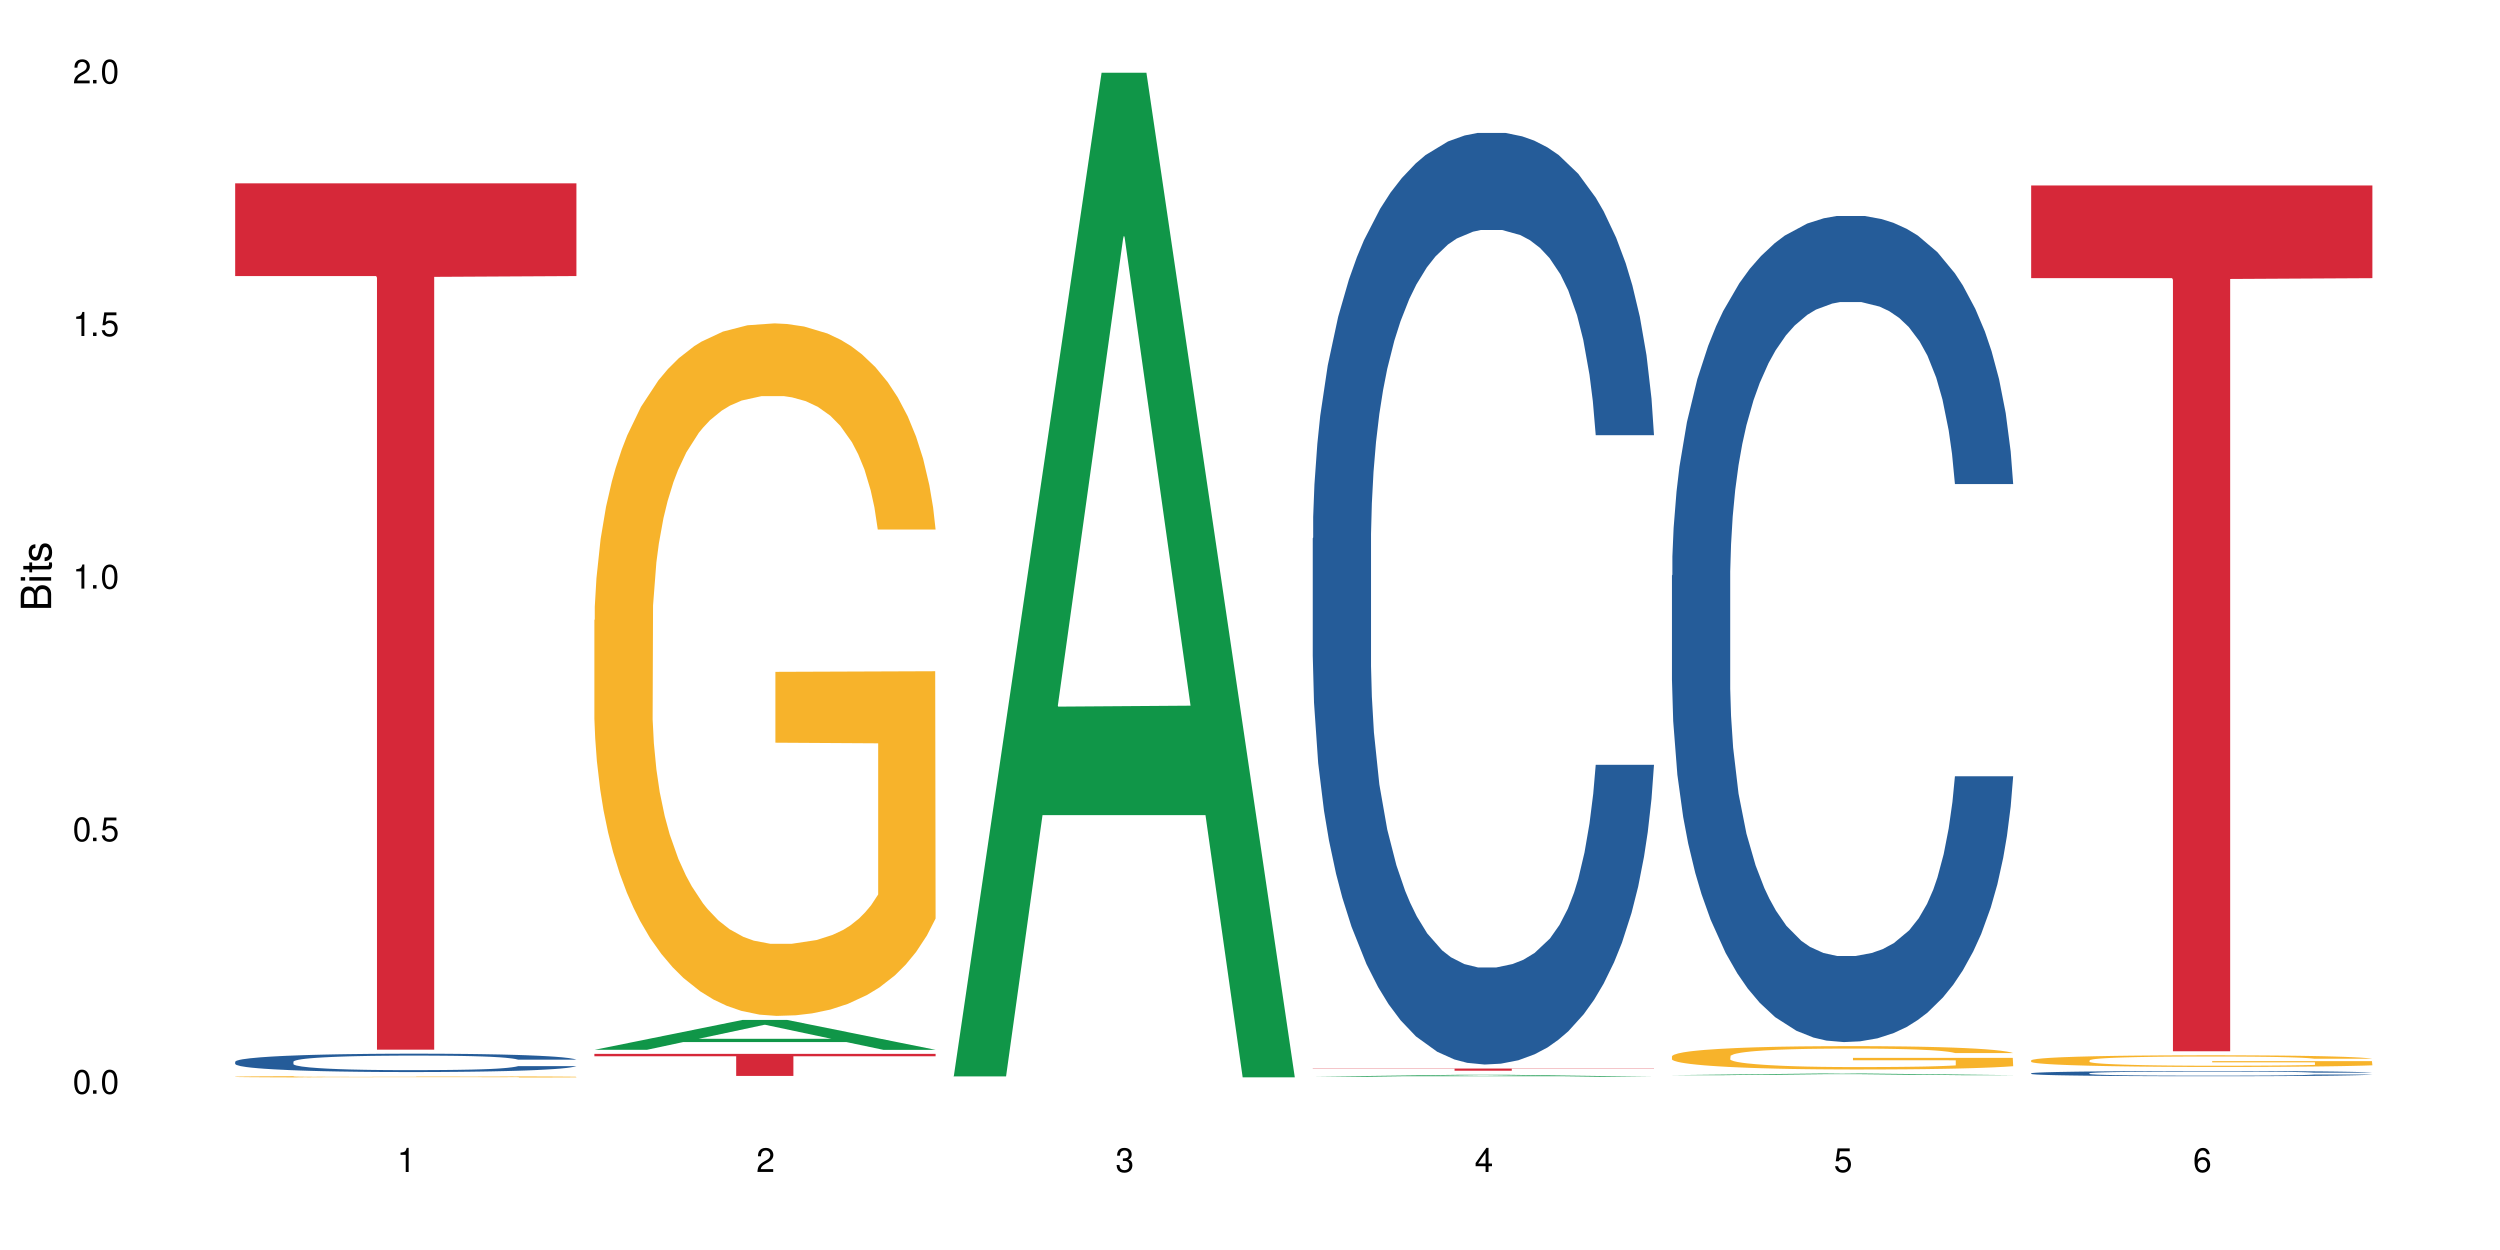 <?xml version="1.0" encoding="UTF-8"?>
<svg xmlns="http://www.w3.org/2000/svg" xmlns:xlink="http://www.w3.org/1999/xlink" width="720" height="360" viewBox="0 0 720 360">
<defs>
<g>
<g id="glyph-0-0">
</g>
<g id="glyph-0-1">
<path d="M 2.641 -6.938 C 2 -6.938 1.422 -6.656 1.078 -6.172 C 0.641 -5.562 0.406 -4.641 0.406 -3.359 C 0.406 -1.016 1.188 0.219 2.641 0.219 C 4.078 0.219 4.859 -1.016 4.859 -3.297 C 4.859 -4.641 4.656 -5.547 4.203 -6.172 C 3.844 -6.656 3.281 -6.938 2.641 -6.938 Z M 2.641 -6.188 C 3.547 -6.188 4 -5.25 4 -3.375 C 4 -1.406 3.562 -0.484 2.625 -0.484 C 1.734 -0.484 1.281 -1.438 1.281 -3.344 C 1.281 -5.25 1.734 -6.188 2.641 -6.188 Z M 2.641 -6.188 "/>
</g>
<g id="glyph-0-2">
<path d="M 1.828 -1 L 0.828 -1 L 0.828 0 L 1.828 0 Z M 1.828 -1 "/>
</g>
<g id="glyph-0-3">
<path d="M 4.562 -6.797 L 1.062 -6.797 L 0.547 -3.094 L 1.328 -3.094 C 1.719 -3.562 2.047 -3.734 2.578 -3.734 C 3.484 -3.734 4.062 -3.109 4.062 -2.094 C 4.062 -1.125 3.484 -0.531 2.578 -0.531 C 1.828 -0.531 1.375 -0.906 1.188 -1.672 L 0.328 -1.672 C 0.453 -1.109 0.547 -0.844 0.75 -0.594 C 1.125 -0.078 1.828 0.219 2.594 0.219 C 3.969 0.219 4.922 -0.781 4.922 -2.219 C 4.922 -3.562 4.031 -4.484 2.719 -4.484 C 2.25 -4.484 1.859 -4.359 1.469 -4.062 L 1.734 -5.969 L 4.562 -5.969 Z M 4.562 -6.797 "/>
</g>
<g id="glyph-0-4">
<path d="M 2.484 -4.938 L 2.484 0 L 3.328 0 L 3.328 -6.938 L 2.766 -6.938 C 2.469 -5.875 2.281 -5.734 0.984 -5.562 L 0.984 -4.938 Z M 2.484 -4.938 "/>
</g>
<g id="glyph-0-5">
<path d="M 4.859 -0.828 L 1.281 -0.828 C 1.359 -1.406 1.672 -1.781 2.5 -2.281 L 3.469 -2.828 C 4.406 -3.344 4.906 -4.062 4.906 -4.906 C 4.906 -5.484 4.672 -6.031 4.266 -6.406 C 3.859 -6.766 3.375 -6.938 2.719 -6.938 C 1.859 -6.938 1.219 -6.625 0.844 -6.031 C 0.609 -5.672 0.5 -5.234 0.484 -4.531 L 1.328 -4.531 C 1.359 -5.016 1.406 -5.281 1.531 -5.516 C 1.75 -5.938 2.188 -6.203 2.703 -6.203 C 3.469 -6.203 4.031 -5.641 4.031 -4.891 C 4.031 -4.344 3.719 -3.859 3.125 -3.516 L 2.234 -3 C 0.812 -2.172 0.406 -1.531 0.328 -0.016 L 4.859 -0.016 Z M 4.859 -0.828 "/>
</g>
<g id="glyph-0-6">
<path d="M 2.125 -3.188 L 2.578 -3.188 C 3.5 -3.188 3.984 -2.766 3.984 -1.922 C 3.984 -1.062 3.469 -0.531 2.594 -0.531 C 1.656 -0.531 1.203 -1 1.156 -2.016 L 0.312 -2.016 C 0.344 -1.453 0.438 -1.094 0.609 -0.781 C 0.953 -0.109 1.625 0.219 2.547 0.219 C 3.953 0.219 4.859 -0.625 4.859 -1.938 C 4.859 -2.828 4.516 -3.297 3.703 -3.594 C 4.344 -3.844 4.656 -4.328 4.656 -5.031 C 4.656 -6.219 3.875 -6.938 2.578 -6.938 C 1.203 -6.938 0.484 -6.172 0.453 -4.703 L 1.297 -4.703 C 1.312 -5.125 1.344 -5.359 1.453 -5.578 C 1.641 -5.969 2.062 -6.203 2.594 -6.203 C 3.344 -6.203 3.797 -5.75 3.797 -5 C 3.797 -4.516 3.609 -4.219 3.25 -4.047 C 3.016 -3.953 2.703 -3.922 2.125 -3.906 Z M 2.125 -3.188 "/>
</g>
<g id="glyph-0-7">
<path d="M 3.141 -1.672 L 3.141 0 L 3.984 0 L 3.984 -1.672 L 4.984 -1.672 L 4.984 -2.438 L 3.984 -2.438 L 3.984 -6.938 L 3.359 -6.938 L 0.266 -2.578 L 0.266 -1.672 Z M 3.141 -2.438 L 1 -2.438 L 3.141 -5.5 Z M 3.141 -2.438 "/>
</g>
<g id="glyph-0-8">
<path d="M 4.781 -5.125 C 4.609 -6.266 3.891 -6.938 2.844 -6.938 C 2.094 -6.938 1.422 -6.578 1.031 -5.953 C 0.594 -5.266 0.406 -4.422 0.406 -3.172 C 0.406 -2 0.578 -1.25 0.984 -0.641 C 1.359 -0.078 1.953 0.219 2.703 0.219 C 3.984 0.219 4.922 -0.75 4.922 -2.094 C 4.922 -3.375 4.062 -4.281 2.844 -4.281 C 2.172 -4.281 1.641 -4.031 1.281 -3.516 C 1.281 -5.234 1.828 -6.188 2.797 -6.188 C 3.391 -6.188 3.797 -5.797 3.938 -5.125 Z M 2.734 -3.531 C 3.547 -3.531 4.062 -2.953 4.062 -2.031 C 4.062 -1.156 3.484 -0.531 2.703 -0.531 C 1.922 -0.531 1.328 -1.188 1.328 -2.078 C 1.328 -2.938 1.906 -3.531 2.734 -3.531 Z M 2.734 -3.531 "/>
</g>
<g id="glyph-1-0">
</g>
<g id="glyph-1-1">
<path d="M 0 -0.953 L 0 -4.891 C 0 -5.719 -0.234 -6.344 -0.734 -6.797 C -1.188 -7.234 -1.812 -7.469 -2.5 -7.469 C -3.547 -7.469 -4.188 -7 -4.625 -5.875 C -4.984 -6.688 -5.625 -7.094 -6.531 -7.094 C -7.172 -7.094 -7.734 -6.859 -8.141 -6.391 C -8.562 -5.922 -8.75 -5.344 -8.75 -4.5 L -8.75 -0.953 Z M -4.984 -2.062 L -7.766 -2.062 L -7.766 -4.219 C -7.766 -4.844 -7.688 -5.203 -7.453 -5.5 C -7.219 -5.812 -6.859 -5.969 -6.375 -5.969 C -5.891 -5.969 -5.531 -5.812 -5.297 -5.5 C -5.062 -5.203 -4.984 -4.844 -4.984 -4.219 Z M -0.984 -2.062 L -4 -2.062 L -4 -4.781 C -4 -5.766 -3.438 -6.359 -2.484 -6.359 C -1.547 -6.359 -0.984 -5.766 -0.984 -4.781 Z M -0.984 -2.062 "/>
</g>
<g id="glyph-1-2">
<path d="M -6.281 -1.797 L -6.281 -0.797 L 0 -0.797 L 0 -1.797 Z M -8.75 -1.797 L -8.75 -0.797 L -7.484 -0.797 L -7.484 -1.797 Z M -8.75 -1.797 "/>
</g>
<g id="glyph-1-3">
<path d="M -6.281 -3.047 L -6.281 -2.016 L -8.016 -2.016 L -8.016 -1.016 L -6.281 -1.016 L -6.281 -0.172 L -5.469 -0.172 L -5.469 -1.016 L -0.719 -1.016 C -0.078 -1.016 0.281 -1.453 0.281 -2.234 C 0.281 -2.5 0.25 -2.719 0.188 -3.047 L -0.641 -3.047 C -0.609 -2.906 -0.594 -2.766 -0.594 -2.562 C -0.594 -2.141 -0.719 -2.016 -1.156 -2.016 L -5.469 -2.016 L -5.469 -3.047 Z M -6.281 -3.047 "/>
</g>
<g id="glyph-1-4">
<path d="M -4.531 -5.25 C -5.766 -5.25 -6.469 -4.422 -6.469 -2.969 C -6.469 -1.516 -5.719 -0.562 -4.547 -0.562 C -3.562 -0.562 -3.094 -1.062 -2.734 -2.562 L -2.516 -3.484 C -2.344 -4.188 -2.094 -4.469 -1.641 -4.469 C -1.047 -4.469 -0.641 -3.875 -0.641 -3 C -0.641 -2.453 -0.797 -2 -1.062 -1.75 C -1.25 -1.594 -1.422 -1.531 -1.875 -1.469 L -1.875 -0.406 C -0.422 -0.453 0.281 -1.266 0.281 -2.922 C 0.281 -4.5 -0.5 -5.516 -1.719 -5.516 C -2.656 -5.516 -3.172 -4.984 -3.469 -3.734 L -3.703 -2.766 C -3.891 -1.953 -4.156 -1.609 -4.594 -1.609 C -5.188 -1.609 -5.547 -2.125 -5.547 -2.938 C -5.547 -3.75 -5.203 -4.172 -4.531 -4.203 Z M -4.531 -5.25 "/>
</g>
</g>
</defs>
<rect x="-72" y="-36" width="864" height="432" fill="rgb(100%, 100%, 100%)" fill-opacity="1"/>
<path fill-rule="nonzero" fill="rgb(14.51%, 36.078%, 60%)" fill-opacity="1" d="M 67.73 305.766 L 67.852 305.762 L 67.852 305.645 L 68.211 305.461 L 69.051 305.23 L 69.887 305.07 L 72.047 304.785 L 75.043 304.508 L 78.156 304.297 L 80.434 304.172 L 82.473 304.074 L 87.145 303.895 L 90.145 303.805 L 93.379 303.723 L 97.332 303.641 L 100.211 303.594 L 106.684 303.516 L 111.477 303.48 L 115.191 303.465 L 123.223 303.465 L 128.016 303.484 L 131.492 303.512 L 135.324 303.547 L 138.562 303.594 L 144.195 303.699 L 149.227 303.832 L 151.504 303.91 L 155.102 304.062 L 157.855 304.207 L 159.773 304.332 L 161.934 304.508 L 163.848 304.727 L 165.289 304.973 L 166.008 305.18 L 149.227 305.18 L 148.391 304.988 L 147.43 304.84 L 145.633 304.641 L 143.836 304.5 L 141.316 304.359 L 139.039 304.27 L 135.926 304.176 L 133.168 304.117 L 130.293 304.074 L 127.535 304.047 L 122.262 304.016 L 116.148 304.016 L 113.871 304.027 L 109.199 304.066 L 106.684 304.098 L 103.086 304.168 L 100.57 304.23 L 97.574 304.328 L 95.535 304.41 L 93.02 304.535 L 91.223 304.645 L 89.184 304.805 L 87.984 304.926 L 86.906 305.059 L 85.949 305.219 L 85.23 305.391 L 84.75 305.566 L 84.508 305.742 L 84.508 306.488 L 84.75 306.664 L 85.348 306.867 L 86.906 307.16 L 89.184 307.418 L 91.82 307.621 L 94.336 307.766 L 95.777 307.832 L 97.691 307.91 L 100.688 308.008 L 105.004 308.102 L 107.52 308.141 L 111.355 308.18 L 115.312 308.199 L 120.586 308.199 L 125.258 308.18 L 128.375 308.156 L 131.609 308.117 L 136.043 308.035 L 138.801 307.957 L 141.199 307.867 L 142.996 307.773 L 144.195 307.695 L 145.992 307.547 L 147.43 307.383 L 148.508 307.215 L 149.227 307.051 L 166.008 307.051 L 165.289 307.242 L 164.207 307.43 L 163.129 307.57 L 161.453 307.742 L 159.535 307.891 L 156.777 308.059 L 154.5 308.172 L 151.504 308.293 L 148.75 308.383 L 145.754 308.465 L 141.316 308.562 L 138.441 308.609 L 135.324 308.652 L 131.609 308.691 L 126.938 308.727 L 121.902 308.746 L 117.227 308.75 L 112.195 308.742 L 108.48 308.723 L 103.566 308.676 L 97.453 308.59 L 93.02 308.5 L 89.543 308.406 L 86.547 308.309 L 83.191 308.18 L 78.875 307.969 L 76.238 307.805 L 74.441 307.668 L 72.406 307.48 L 70.969 307.312 L 69.289 307.039 L 68.09 306.699 L 67.73 306.434 Z M 67.73 305.766 "/>
<path fill-rule="nonzero" fill="rgb(96.863%, 70.196%, 16.863%)" fill-opacity="1" d="M 67.73 310.094 L 67.852 310.094 L 67.852 310.086 L 68.332 310.066 L 69.527 310.043 L 71.086 310.023 L 72.766 310.008 L 73.844 310 L 75.641 309.988 L 77.199 309.98 L 81.152 309.965 L 86.188 309.945 L 88.945 309.941 L 92.059 309.934 L 96.496 309.926 L 98.531 309.922 L 104.766 309.918 L 111.836 309.914 L 128.133 309.914 L 134.848 309.918 L 138.68 309.922 L 141.676 309.926 L 144.793 309.93 L 148.629 309.938 L 152.223 309.949 L 155.102 309.957 L 157.977 309.969 L 160.375 309.98 L 162.41 309.996 L 164.207 310.012 L 165.289 310.023 L 166.008 310.039 L 149.348 310.039 L 148.391 310.023 L 147.309 310.016 L 145.512 310 L 141.918 309.984 L 138.562 309.977 L 135.684 309.969 L 132.09 309.965 L 128.613 309.961 L 124.66 309.957 L 115.91 309.957 L 110.156 309.961 L 106.801 309.961 L 104.406 309.965 L 101.047 309.973 L 99.012 309.977 L 97.812 309.98 L 94.219 309.992 L 91.82 310 L 90.504 310.008 L 88.824 310.02 L 87.625 310.031 L 86.309 310.047 L 85.59 310.059 L 84.629 310.086 L 84.508 310.152 L 84.871 310.168 L 85.59 310.184 L 86.547 310.199 L 89.422 310.223 L 91.941 310.238 L 94.098 310.25 L 95.777 310.254 L 99.012 310.266 L 100.328 310.27 L 103.445 310.277 L 106.684 310.281 L 110.637 310.285 L 113.633 310.289 L 131.73 310.289 L 136.285 310.285 L 139.398 310.281 L 141.438 310.277 L 143.953 310.273 L 145.754 310.27 L 147.43 310.266 L 149.469 310.262 L 149.469 310.168 L 119.863 310.168 L 119.863 310.125 L 165.887 310.125 L 166.008 310.273 L 163.488 310.285 L 160.375 310.297 L 157.379 310.305 L 154.262 310.309 L 149.828 310.316 L 146.23 310.32 L 140.719 310.328 L 135.684 310.332 L 125.738 310.332 L 120.223 310.336 L 115.312 310.332 L 110.039 310.332 L 105.844 310.328 L 98.172 310.32 L 93.379 310.312 L 90.262 310.305 L 87.027 310.297 L 83.789 310.285 L 80.914 310.277 L 78.996 310.27 L 77.078 310.258 L 75.043 310.246 L 73.125 310.234 L 71.688 310.223 L 70.367 310.207 L 69.41 310.195 L 68.449 310.18 L 67.969 310.164 L 67.73 310.152 Z M 67.73 310.094 "/>
<path fill-rule="nonzero" fill="rgb(83.922%, 15.686%, 22.353%)" fill-opacity="1" d="M 67.73 52.797 L 166.008 52.797 L 166.008 79.504 L 125.047 79.738 L 125.047 302.305 L 108.57 302.305 L 108.57 79.973 L 108.332 79.504 L 67.73 79.504 Z M 67.73 52.797 "/>
<path fill-rule="nonzero" fill="rgb(6.275%, 58.824%, 28.235%)" fill-opacity="1" d="M 171.18 302.348 L 171.285 302.34 L 213.809 293.746 L 226.723 293.746 L 269.453 302.359 L 254.441 302.359 L 243.73 300.109 L 196.797 300.109 L 186.297 302.348 L 171.18 302.348 L 201.312 299.18 L 239.426 299.172 L 220.422 295.152 L 220.211 295.145 L 220 295.168 L 201.207 299.172 L 201.312 299.18 Z M 171.18 302.348 "/>
<path fill-rule="nonzero" fill="rgb(96.863%, 70.196%, 16.863%)" fill-opacity="1" d="M 171.18 178.559 L 171.297 178.375 L 171.297 174.734 L 171.777 166.535 L 172.977 155.242 L 174.535 145.953 L 176.211 138.668 L 177.293 134.844 L 179.09 129.379 L 180.648 125.371 L 184.602 117.172 L 189.637 109.523 L 192.391 106.246 L 195.508 103.148 L 199.941 99.688 L 201.98 98.414 L 208.211 95.496 L 215.281 93.676 L 223.074 93.129 L 226.668 93.312 L 231.582 94.039 L 238.293 96.043 L 242.129 97.867 L 245.125 99.688 L 248.242 102.055 L 252.078 105.699 L 255.672 110.07 L 258.547 114.441 L 261.426 119.906 L 263.82 125.734 L 265.859 132.109 L 267.656 139.762 L 268.734 146.137 L 269.453 152.512 L 252.797 152.512 L 251.836 146.137 L 250.758 141.219 L 248.961 135.207 L 247.164 130.836 L 245.363 127.375 L 242.008 122.637 L 239.133 119.723 L 235.539 117.172 L 232.062 115.535 L 228.105 114.441 L 225.711 114.078 L 219.359 114.078 L 213.605 115.352 L 210.25 116.809 L 207.852 118.266 L 204.496 121 L 202.461 123.184 L 201.262 124.641 L 197.664 130.289 L 195.27 135.387 L 193.949 138.848 L 192.273 144.312 L 191.074 149.23 L 189.754 156.52 L 189.035 161.98 L 188.078 174.367 L 187.957 207.156 L 188.316 214.078 L 189.035 221.543 L 189.996 228.102 L 191.434 235.023 L 192.871 240.305 L 195.387 247.41 L 197.547 252.145 L 199.223 255.242 L 202.461 260.16 L 203.777 261.801 L 206.895 265.078 L 210.129 267.629 L 214.086 269.812 L 217.082 270.906 L 221.875 271.816 L 227.988 271.816 L 235.18 270.727 L 239.73 269.27 L 242.848 267.809 L 244.887 266.535 L 247.402 264.531 L 249.199 262.711 L 250.879 260.707 L 252.914 257.609 L 252.914 214.078 L 223.312 213.895 L 223.312 193.492 L 269.336 193.312 L 269.453 264.531 L 266.938 269.449 L 263.82 274.188 L 260.824 277.828 L 257.711 280.926 L 253.273 284.387 L 249.68 286.57 L 244.168 289.121 L 239.133 290.762 L 233.859 291.855 L 229.184 292.402 L 223.672 292.582 L 218.758 292.219 L 213.484 291.125 L 209.289 289.668 L 205.457 287.848 L 201.621 285.48 L 196.828 281.652 L 193.711 278.559 L 190.473 274.73 L 187.238 270.18 L 184.363 265.262 L 182.445 261.434 L 180.527 257.062 L 178.488 251.598 L 176.57 245.406 L 175.133 239.758 L 173.816 233.383 L 172.855 227.375 L 171.898 219.176 L 171.418 212.621 L 171.18 206.973 Z M 171.18 178.559 "/>
<path fill-rule="nonzero" fill="rgb(83.922%, 15.686%, 22.353%)" fill-opacity="1" d="M 171.18 303.52 L 269.453 303.52 L 269.453 304.199 L 228.496 304.207 L 228.496 309.871 L 212.02 309.871 L 212.02 304.211 L 211.777 304.199 L 171.18 304.199 Z M 171.18 303.52 "/>
<path fill-rule="nonzero" fill="rgb(6.275%, 58.824%, 28.235%)" fill-opacity="1" d="M 274.629 310 L 274.73 309.73 L 317.254 20.945 L 330.168 20.945 L 372.902 310.273 L 357.887 310.273 L 347.18 234.75 L 300.246 234.75 L 289.746 310 L 274.629 310 L 304.762 203.508 L 342.875 203.234 L 323.871 68.215 L 323.66 67.945 L 323.449 68.758 L 304.656 203.234 L 304.762 203.508 Z M 274.629 310 "/>
<path fill-rule="nonzero" fill="rgb(6.275%, 58.824%, 28.235%)" fill-opacity="1" d="M 378.074 310.102 L 378.18 310.102 L 420.703 309.535 L 433.617 309.535 L 476.352 310.102 L 461.336 310.102 L 450.625 309.953 L 403.695 309.953 L 393.195 310.102 L 378.074 310.102 L 408.207 309.895 L 446.32 309.895 L 427.316 309.629 L 426.898 309.629 L 408.105 309.895 L 408.207 309.895 Z M 378.074 310.102 "/>
<path fill-rule="nonzero" fill="rgb(14.51%, 36.078%, 60%)" fill-opacity="1" d="M 378.074 155.02 L 378.195 154.773 L 378.195 148.887 L 378.555 139.57 L 379.395 127.797 L 380.23 119.703 L 382.391 105.234 L 385.387 91.254 L 388.5 80.465 L 390.777 74.086 L 392.816 69.184 L 397.492 60.109 L 400.488 55.449 L 403.723 51.277 L 407.676 47.109 L 410.555 44.656 L 417.027 40.734 L 421.82 39.016 L 425.535 38.281 L 433.566 38.281 L 438.359 39.262 L 441.836 40.488 L 445.668 42.449 L 448.906 44.656 L 454.539 50.051 L 459.57 56.918 L 461.848 60.844 L 465.445 68.445 L 468.199 75.805 L 470.117 82.18 L 472.277 91.254 L 474.191 102.289 L 475.633 114.797 L 476.352 125.344 L 459.57 125.344 L 458.734 115.535 L 457.773 107.93 L 455.977 97.875 L 454.18 90.766 L 451.66 83.652 L 449.383 78.992 L 446.27 74.332 L 443.512 71.391 L 440.637 69.184 L 437.879 67.711 L 432.605 66.238 L 426.492 66.238 L 424.215 66.73 L 419.543 68.691 L 417.027 70.406 L 413.43 73.84 L 410.914 77.031 L 407.918 81.934 L 405.879 86.105 L 403.363 92.48 L 401.566 98.121 L 399.527 106.215 L 398.328 112.348 L 397.25 119.215 L 396.293 127.305 L 395.574 135.891 L 395.094 144.965 L 394.855 153.793 L 394.855 191.809 L 395.094 200.637 L 395.691 210.938 L 397.25 225.898 L 399.527 238.895 L 402.164 249.195 L 404.68 256.555 L 406.121 259.988 L 408.035 263.91 L 411.035 268.816 L 415.348 273.723 L 417.863 275.684 L 421.699 277.645 L 425.656 278.625 L 430.93 278.625 L 435.602 277.645 L 438.719 276.418 L 441.953 274.457 L 446.387 270.289 L 449.145 266.363 L 451.543 261.703 L 453.34 257.043 L 454.539 253.121 L 456.336 245.516 L 457.773 237.18 L 458.852 228.594 L 459.57 220.258 L 476.352 220.258 L 475.633 230.066 L 474.555 239.633 L 473.473 246.742 L 471.797 255.328 L 469.879 262.93 L 467.121 271.512 L 464.844 277.152 L 461.848 283.285 L 459.094 287.945 L 456.098 292.113 L 451.66 297.02 L 448.785 299.473 L 445.668 301.68 L 441.953 303.641 L 437.281 305.359 L 432.246 306.34 L 427.574 306.586 L 422.539 306.094 L 418.824 305.113 L 413.91 302.906 L 407.797 298.492 L 403.363 293.832 L 399.887 289.172 L 396.891 284.266 L 393.535 277.645 L 389.223 266.855 L 386.586 258.516 L 384.785 251.648 L 382.75 242.082 L 381.312 233.5 L 379.633 219.766 L 378.434 202.352 L 378.074 188.863 Z M 378.074 155.02 "/>
<path fill-rule="nonzero" fill="rgb(83.922%, 15.686%, 22.353%)" fill-opacity="1" d="M 378.074 307.746 L 476.352 307.746 L 476.352 307.812 L 435.391 307.812 L 435.391 308.371 L 418.914 308.371 L 418.914 307.816 L 418.676 307.812 L 378.074 307.812 Z M 378.074 307.746 "/>
<path fill-rule="nonzero" fill="rgb(6.275%, 58.824%, 28.235%)" fill-opacity="1" d="M 481.523 309.648 L 481.629 309.648 L 524.152 309.18 L 537.066 309.18 L 579.797 309.648 L 564.785 309.648 L 554.074 309.527 L 507.141 309.527 L 496.641 309.648 L 481.523 309.648 L 511.656 309.477 L 549.77 309.477 L 530.766 309.258 L 530.348 309.258 L 511.551 309.477 L 511.656 309.477 Z M 481.523 309.648 "/>
<path fill-rule="nonzero" fill="rgb(14.51%, 36.078%, 60%)" fill-opacity="1" d="M 481.523 165.723 L 481.645 165.504 L 481.645 160.285 L 482.004 152.02 L 482.84 141.582 L 483.68 134.406 L 485.836 121.574 L 488.832 109.176 L 491.949 99.609 L 494.227 93.953 L 496.266 89.605 L 500.938 81.559 L 503.934 77.426 L 507.172 73.73 L 511.125 70.031 L 514 67.855 L 520.473 64.379 L 525.27 62.855 L 528.984 62.203 L 537.012 62.203 L 541.809 63.074 L 545.281 64.16 L 549.117 65.898 L 552.352 67.855 L 557.984 72.641 L 563.02 78.73 L 565.297 82.211 L 568.891 88.953 L 571.648 95.477 L 573.566 101.129 L 575.723 109.176 L 577.641 118.965 L 579.078 130.055 L 579.797 139.406 L 563.02 139.406 L 562.18 130.707 L 561.223 123.965 L 559.426 115.051 L 557.625 108.742 L 555.109 102.438 L 552.832 98.305 L 549.715 94.172 L 546.961 91.562 L 544.082 89.605 L 541.328 88.301 L 536.055 86.996 L 529.941 86.996 L 527.664 87.43 L 522.992 89.168 L 520.473 90.691 L 516.879 93.738 L 514.363 96.562 L 511.367 100.914 L 509.328 104.609 L 506.812 110.266 L 505.012 115.266 L 502.977 122.445 L 501.777 127.879 L 500.699 133.969 L 499.738 141.148 L 499.02 148.758 L 498.543 156.805 L 498.301 164.633 L 498.301 198.344 L 498.543 206.172 L 499.141 215.305 L 500.699 228.574 L 502.977 240.098 L 505.613 249.234 L 508.129 255.758 L 509.566 258.801 L 511.484 262.281 L 514.48 266.633 L 518.797 270.98 L 521.312 272.719 L 525.148 274.461 L 529.102 275.328 L 534.375 275.328 L 539.051 274.461 L 542.168 273.371 L 545.402 271.633 L 549.836 267.938 L 552.594 264.457 L 554.988 260.324 L 556.789 256.191 L 557.984 252.711 L 559.785 245.969 L 561.223 238.578 L 562.301 230.965 L 563.02 223.57 L 579.797 223.57 L 579.078 232.27 L 578 240.75 L 576.922 247.059 L 575.246 254.668 L 573.328 261.41 L 570.57 269.023 L 568.293 274.023 L 565.297 279.461 L 562.539 283.594 L 559.543 287.293 L 555.109 291.641 L 552.234 293.816 L 549.117 295.773 L 545.402 297.512 L 540.727 299.035 L 535.695 299.906 L 531.02 300.121 L 525.988 299.688 L 522.27 298.816 L 517.359 296.859 L 511.246 292.945 L 506.812 288.812 L 503.336 284.68 L 500.34 280.332 L 496.984 274.461 L 492.668 264.891 L 490.031 257.496 L 488.234 251.406 L 486.195 242.926 L 484.758 235.312 L 483.082 223.137 L 481.883 207.695 L 481.523 195.734 Z M 481.523 165.723 "/>
<path fill-rule="nonzero" fill="rgb(96.863%, 70.196%, 16.863%)" fill-opacity="1" d="M 481.523 304.168 L 481.645 304.164 L 481.645 304.039 L 482.121 303.762 L 483.32 303.383 L 484.879 303.066 L 486.555 302.82 L 487.637 302.691 L 489.434 302.508 L 490.992 302.371 L 494.945 302.098 L 499.98 301.84 L 502.734 301.727 L 505.852 301.621 L 510.285 301.508 L 512.324 301.461 L 518.555 301.363 L 525.629 301.305 L 533.418 301.285 L 537.012 301.289 L 541.926 301.316 L 548.637 301.383 L 552.473 301.445 L 555.469 301.508 L 558.586 301.586 L 562.422 301.707 L 566.016 301.855 L 568.891 302.004 L 571.77 302.188 L 574.164 302.387 L 576.203 302.602 L 578 302.859 L 579.078 303.074 L 579.797 303.289 L 563.141 303.289 L 562.18 303.074 L 561.102 302.906 L 559.305 302.703 L 557.508 302.559 L 555.711 302.441 L 552.352 302.281 L 549.477 302.184 L 545.883 302.098 L 542.406 302.039 L 538.449 302.004 L 536.055 301.992 L 529.703 301.992 L 523.949 302.035 L 520.594 302.082 L 518.195 302.133 L 514.84 302.227 L 512.805 302.301 L 511.605 302.348 L 508.008 302.539 L 505.613 302.711 L 504.293 302.828 L 502.617 303.012 L 501.418 303.18 L 500.098 303.426 L 499.379 303.609 L 498.422 304.027 L 498.301 305.133 L 498.66 305.367 L 499.379 305.621 L 500.34 305.84 L 501.777 306.074 L 503.215 306.254 L 505.73 306.492 L 507.891 306.652 L 509.566 306.758 L 512.805 306.922 L 514.121 306.98 L 517.238 307.09 L 520.473 307.176 L 524.43 307.25 L 527.426 307.285 L 532.219 307.316 L 538.332 307.316 L 545.523 307.281 L 550.078 307.23 L 553.191 307.184 L 555.23 307.141 L 557.746 307.07 L 559.543 307.008 L 561.223 306.941 L 563.258 306.836 L 563.258 305.367 L 533.656 305.363 L 533.656 304.672 L 579.68 304.668 L 579.797 307.07 L 577.281 307.238 L 574.164 307.398 L 571.168 307.52 L 568.055 307.625 L 563.617 307.742 L 560.023 307.816 L 554.512 307.902 L 549.477 307.957 L 544.203 307.992 L 539.531 308.012 L 534.016 308.02 L 529.102 308.004 L 523.828 307.969 L 519.637 307.918 L 515.801 307.859 L 511.965 307.777 L 507.172 307.648 L 504.055 307.543 L 500.82 307.414 L 497.582 307.262 L 494.707 307.094 L 492.789 306.965 L 490.871 306.82 L 488.832 306.633 L 486.918 306.426 L 485.477 306.234 L 484.16 306.02 L 483.199 305.816 L 482.242 305.539 L 481.762 305.32 L 481.523 305.129 Z M 481.523 304.168 "/>
<path fill-rule="nonzero" fill="rgb(14.51%, 36.078%, 60%)" fill-opacity="1" d="M 584.973 309.102 L 585.09 309.098 L 585.09 309.066 L 585.449 309.016 L 586.289 308.949 L 587.129 308.902 L 589.285 308.82 L 592.281 308.742 L 595.398 308.684 L 597.676 308.645 L 599.711 308.617 L 604.387 308.566 L 607.383 308.543 L 610.617 308.52 L 614.574 308.496 L 617.449 308.48 L 623.922 308.457 L 628.715 308.449 L 632.43 308.445 L 640.461 308.445 L 645.254 308.449 L 648.73 308.457 L 652.566 308.469 L 655.801 308.48 L 661.434 308.512 L 666.469 308.551 L 668.746 308.57 L 672.34 308.613 L 675.098 308.656 L 677.016 308.691 L 679.172 308.742 L 681.09 308.805 L 682.527 308.875 L 683.246 308.934 L 666.469 308.934 L 665.629 308.879 L 664.672 308.836 L 662.871 308.781 L 661.074 308.738 L 658.559 308.699 L 656.281 308.672 L 653.164 308.648 L 650.406 308.629 L 647.531 308.617 L 644.773 308.609 L 639.504 308.602 L 633.391 308.602 L 631.113 308.605 L 626.438 308.617 L 623.922 308.625 L 620.328 308.645 L 617.809 308.664 L 614.812 308.691 L 612.777 308.715 L 610.258 308.75 L 608.461 308.781 L 606.426 308.828 L 605.227 308.859 L 604.148 308.898 L 603.188 308.945 L 602.469 308.992 L 601.988 309.043 L 601.75 309.094 L 601.75 309.309 L 601.988 309.355 L 602.59 309.414 L 604.148 309.5 L 606.426 309.57 L 609.059 309.629 L 611.578 309.672 L 613.016 309.691 L 614.934 309.711 L 617.93 309.742 L 622.242 309.77 L 624.762 309.777 L 628.598 309.789 L 632.551 309.797 L 637.824 309.797 L 642.5 309.789 L 645.613 309.781 L 648.852 309.773 L 653.285 309.75 L 656.043 309.727 L 658.438 309.699 L 660.234 309.676 L 661.434 309.652 L 663.23 309.609 L 664.672 309.562 L 665.75 309.516 L 666.469 309.469 L 683.246 309.469 L 682.527 309.523 L 681.449 309.578 L 680.371 309.617 L 678.691 309.664 L 676.773 309.707 L 674.02 309.754 L 671.742 309.789 L 668.746 309.82 L 665.988 309.848 L 662.992 309.871 L 658.559 309.898 L 655.68 309.914 L 652.566 309.926 L 648.852 309.938 L 644.176 309.945 L 639.141 309.953 L 634.469 309.953 L 629.434 309.949 L 625.719 309.945 L 620.805 309.934 L 614.695 309.906 L 610.258 309.883 L 606.785 309.855 L 603.789 309.828 L 600.43 309.789 L 596.117 309.73 L 593.48 309.684 L 591.684 309.645 L 589.645 309.59 L 588.207 309.543 L 586.527 309.465 L 585.332 309.367 L 584.973 309.293 Z M 584.973 309.102 "/>
<path fill-rule="nonzero" fill="rgb(96.863%, 70.196%, 16.863%)" fill-opacity="1" d="M 584.973 305.359 L 585.09 305.359 L 585.09 305.297 L 585.57 305.16 L 586.77 304.969 L 588.328 304.812 L 590.004 304.688 L 591.082 304.625 L 592.883 304.531 L 594.438 304.465 L 598.395 304.328 L 603.426 304.199 L 606.184 304.145 L 609.301 304.09 L 613.734 304.031 L 615.773 304.012 L 622.004 303.961 L 629.074 303.93 L 636.867 303.922 L 640.461 303.926 L 645.375 303.938 L 652.086 303.973 L 655.922 304 L 658.918 304.031 L 662.035 304.07 L 665.867 304.133 L 669.465 304.207 L 672.34 304.281 L 675.215 304.371 L 677.613 304.473 L 679.652 304.578 L 681.449 304.707 L 682.527 304.816 L 683.246 304.922 L 666.586 304.922 L 665.629 304.816 L 664.551 304.73 L 662.754 304.629 L 660.953 304.559 L 659.156 304.5 L 655.801 304.418 L 652.926 304.371 L 649.328 304.328 L 645.855 304.301 L 641.898 304.281 L 639.504 304.273 L 633.148 304.273 L 627.398 304.297 L 624.043 304.32 L 621.645 304.344 L 618.289 304.391 L 616.25 304.43 L 615.055 304.453 L 611.457 304.547 L 609.059 304.633 L 607.742 304.691 L 606.062 304.785 L 604.867 304.867 L 603.547 304.988 L 602.828 305.082 L 601.871 305.289 L 601.75 305.844 L 602.109 305.961 L 602.828 306.086 L 603.789 306.195 L 605.227 306.312 L 606.664 306.402 L 609.18 306.52 L 611.336 306.602 L 613.016 306.652 L 616.25 306.734 L 617.57 306.766 L 620.688 306.82 L 623.922 306.863 L 627.875 306.898 L 630.871 306.918 L 635.668 306.934 L 641.777 306.934 L 648.969 306.914 L 653.523 306.891 L 656.641 306.863 L 658.676 306.844 L 661.195 306.809 L 662.992 306.777 L 664.672 306.746 L 666.707 306.691 L 666.707 305.961 L 637.105 305.957 L 637.105 305.613 L 683.125 305.609 L 683.246 306.809 L 680.73 306.895 L 677.613 306.973 L 674.617 307.035 L 671.5 307.086 L 667.066 307.145 L 663.473 307.18 L 657.957 307.223 L 652.926 307.25 L 647.652 307.27 L 642.977 307.281 L 637.465 307.281 L 632.551 307.277 L 627.277 307.258 L 623.082 307.234 L 619.246 307.203 L 615.414 307.164 L 610.617 307.098 L 607.504 307.047 L 604.266 306.98 L 601.031 306.906 L 598.156 306.82 L 596.238 306.758 L 594.32 306.684 L 592.281 306.594 L 590.363 306.488 L 588.926 306.391 L 587.609 306.285 L 586.648 306.184 L 585.691 306.047 L 585.211 305.934 L 584.973 305.84 Z M 584.973 305.359 "/>
<path fill-rule="nonzero" fill="rgb(83.922%, 15.686%, 22.353%)" fill-opacity="1" d="M 584.973 53.418 L 683.246 53.418 L 683.246 80.109 L 642.289 80.344 L 642.289 302.758 L 625.809 302.758 L 625.809 80.578 L 625.57 80.109 L 584.973 80.109 Z M 584.973 53.418 "/>
<g fill="rgb(0%, 0%, 0%)" fill-opacity="1">
<use xlink:href="#glyph-0-1" x="20.965" y="314.993"/>
<use xlink:href="#glyph-0-2" x="25.965" y="314.993"/>
<use xlink:href="#glyph-0-1" x="28.965" y="314.993"/>
</g>
<g fill="rgb(0%, 0%, 0%)" fill-opacity="1">
<use xlink:href="#glyph-0-1" x="20.965" y="242.251"/>
<use xlink:href="#glyph-0-2" x="25.965" y="242.251"/>
<use xlink:href="#glyph-0-3" x="28.965" y="242.251"/>
</g>
<g fill="rgb(0%, 0%, 0%)" fill-opacity="1">
<use xlink:href="#glyph-0-4" x="20.965" y="169.509"/>
<use xlink:href="#glyph-0-2" x="25.965" y="169.509"/>
<use xlink:href="#glyph-0-1" x="28.965" y="169.509"/>
</g>
<g fill="rgb(0%, 0%, 0%)" fill-opacity="1">
<use xlink:href="#glyph-0-4" x="20.965" y="96.767"/>
<use xlink:href="#glyph-0-2" x="25.965" y="96.767"/>
<use xlink:href="#glyph-0-3" x="28.965" y="96.767"/>
</g>
<g fill="rgb(0%, 0%, 0%)" fill-opacity="1">
<use xlink:href="#glyph-0-5" x="20.965" y="24.024"/>
<use xlink:href="#glyph-0-2" x="25.965" y="24.024"/>
<use xlink:href="#glyph-0-1" x="28.965" y="24.024"/>
</g>
<g fill="rgb(0%, 0%, 0%)" fill-opacity="1">
<use xlink:href="#glyph-0-4" x="114.367" y="337.532"/>
</g>
<g fill="rgb(0%, 0%, 0%)" fill-opacity="1">
<use xlink:href="#glyph-0-5" x="217.816" y="337.532"/>
</g>
<g fill="rgb(0%, 0%, 0%)" fill-opacity="1">
<use xlink:href="#glyph-0-6" x="321.266" y="337.532"/>
</g>
<g fill="rgb(0%, 0%, 0%)" fill-opacity="1">
<use xlink:href="#glyph-0-7" x="424.711" y="337.532"/>
</g>
<g fill="rgb(0%, 0%, 0%)" fill-opacity="1">
<use xlink:href="#glyph-0-3" x="528.16" y="337.532"/>
</g>
<g fill="rgb(0%, 0%, 0%)" fill-opacity="1">
<use xlink:href="#glyph-0-8" x="631.609" y="337.532"/>
</g>
<g fill="rgb(0%, 0%, 0%)" fill-opacity="1">
<use xlink:href="#glyph-1-1" x="14.725" y="176.012"/>
<use xlink:href="#glyph-1-2" x="14.725" y="168.012"/>
<use xlink:href="#glyph-1-3" x="14.725" y="165.012"/>
<use xlink:href="#glyph-1-4" x="14.725" y="162.012"/>
</g>
</svg>
